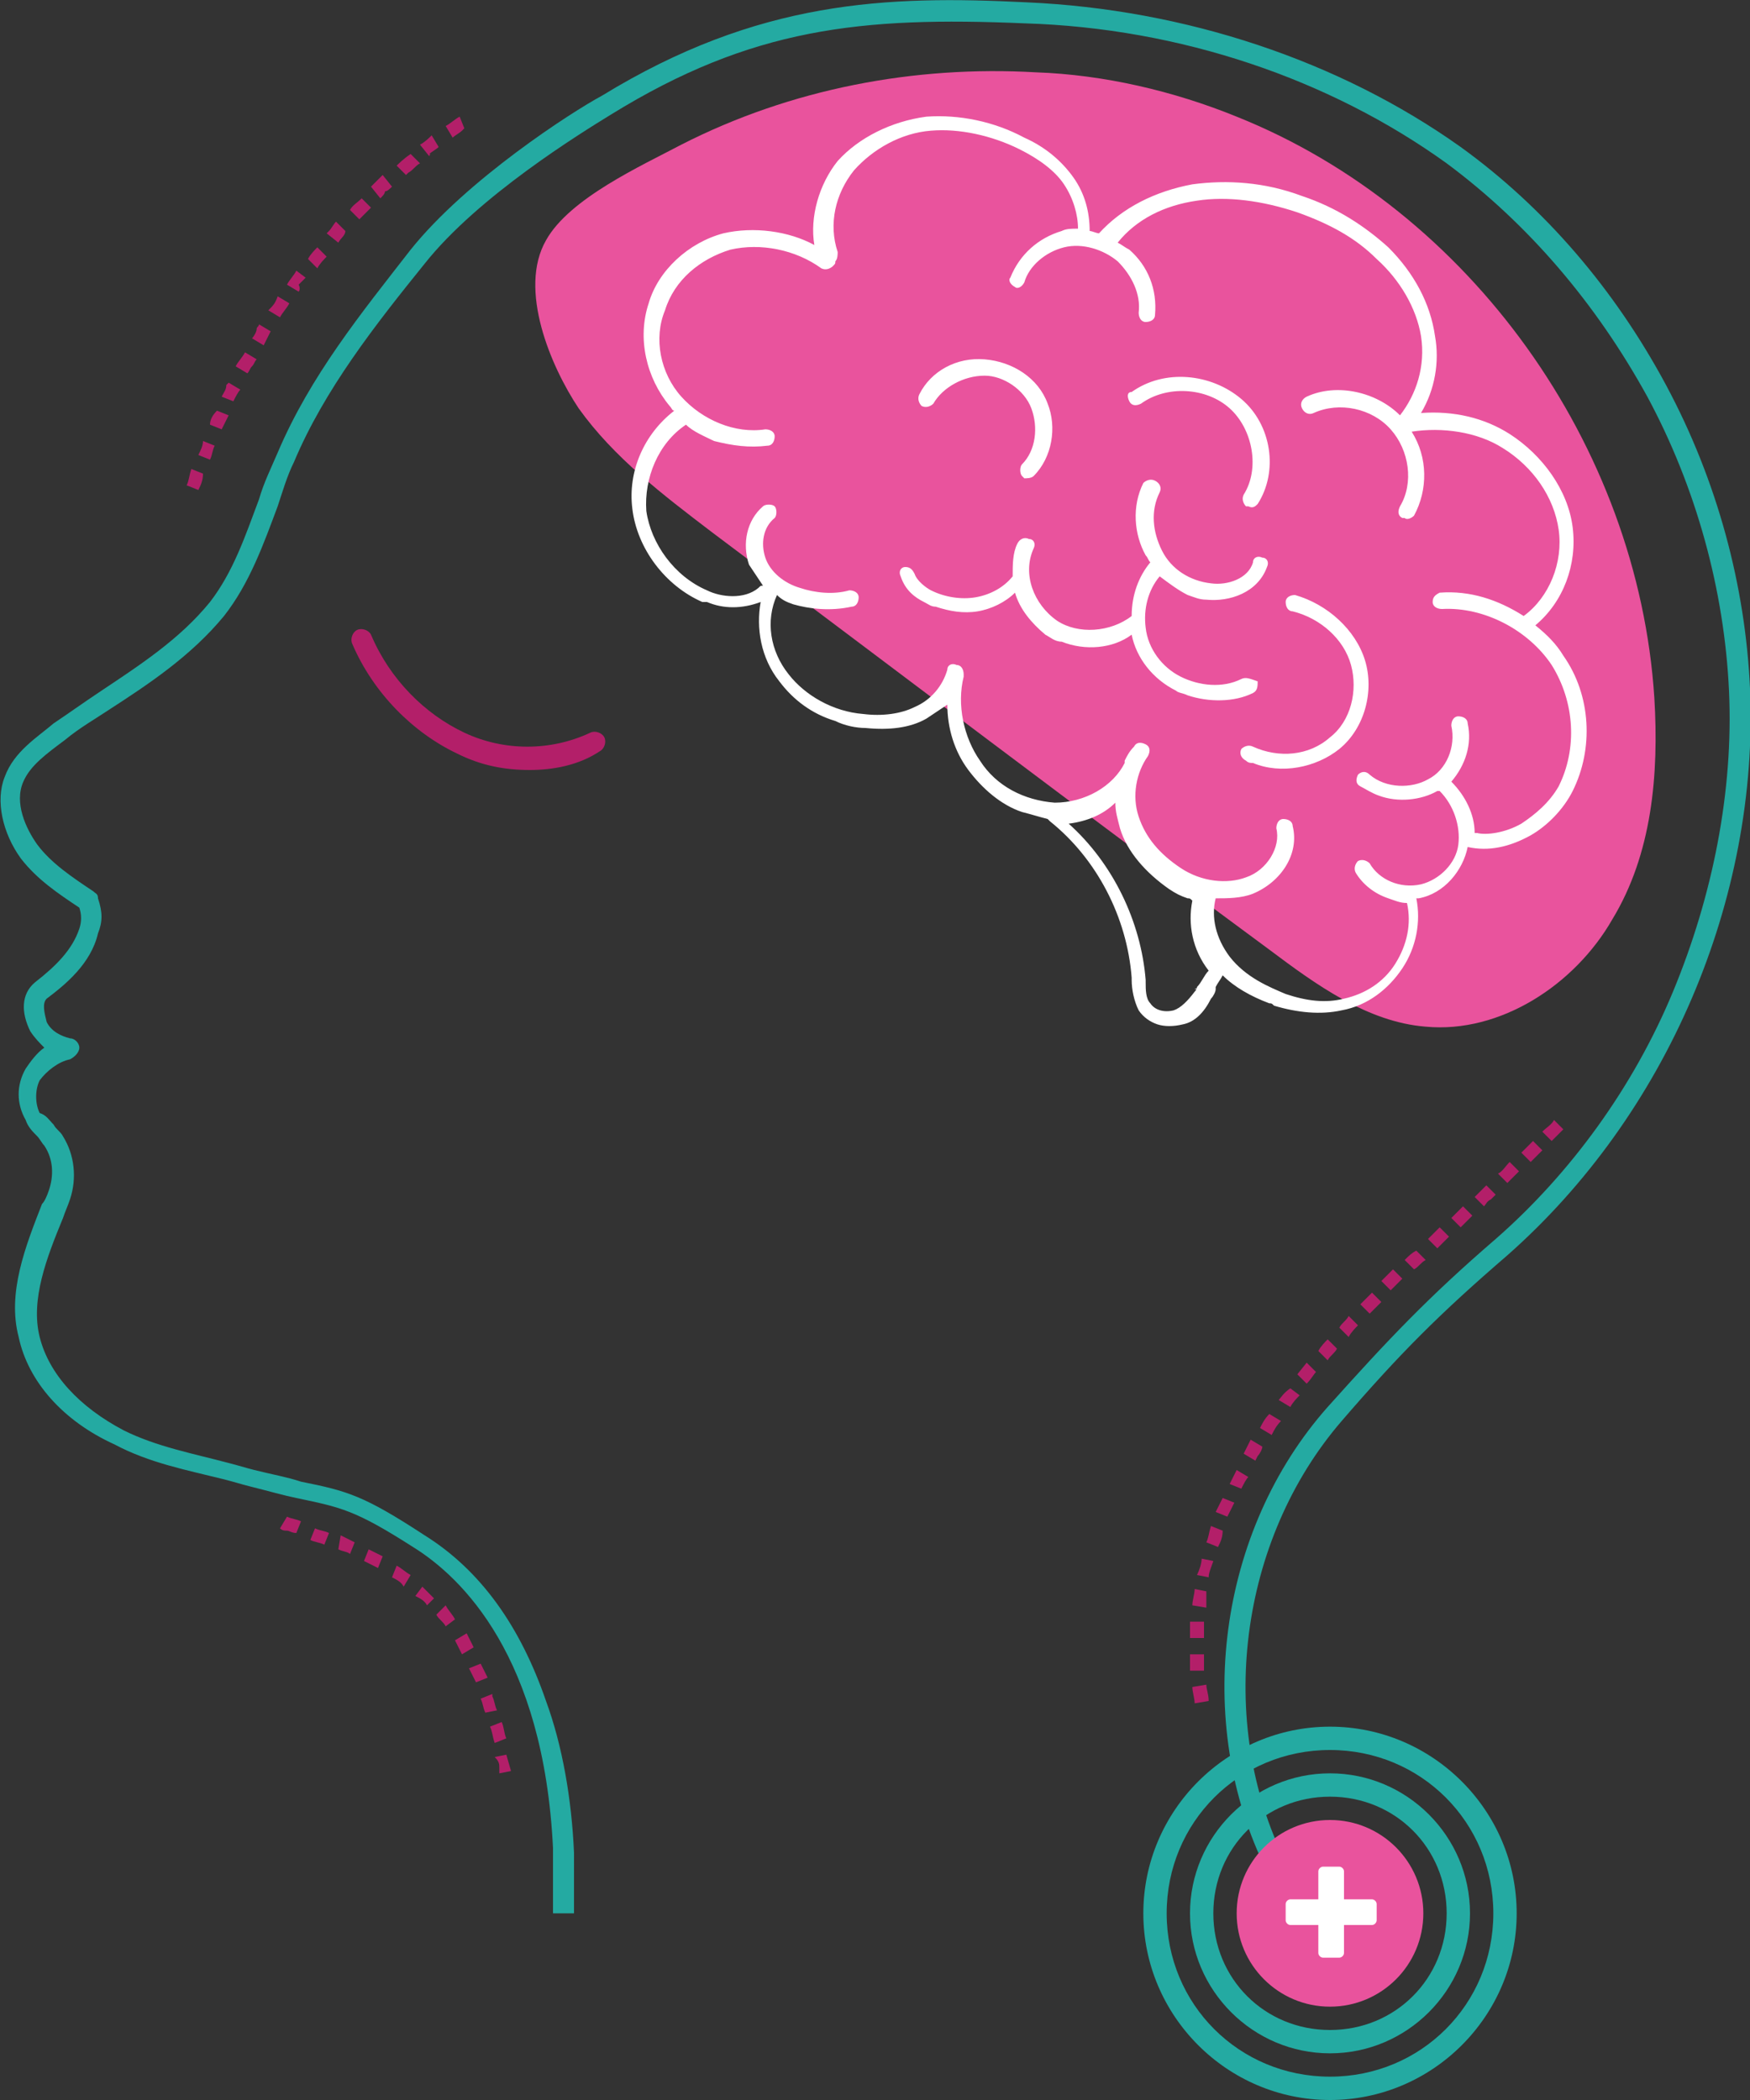 <?xml version="1.0" encoding="utf-8"?>
<!-- Generator: Adobe Illustrator 27.7.0, SVG Export Plug-In . SVG Version: 6.00 Build 0)  -->
<svg version="1.1" id="Layer_1" xmlns="http://www.w3.org/2000/svg" xmlns:xlink="http://www.w3.org/1999/xlink" x="0px" y="0px"
	 viewBox="0 0 75 90" style="enable-background:new 0 0 75 90;" xml:space="preserve">
<rect x="0" y="0" width="75" height="90" fill="#333333" stroke="none"/>
<style type="text/css">
	.st0{fill:#E9539D;}
	.st1{fill:#24AAA2;}
	.st2{fill:#B31F69;}
	.st3{fill-rule:evenodd;clip-rule:evenodd;fill:#24AAA2;}
	.st4{fill-rule:evenodd;clip-rule:evenodd;fill:#FFFFFF;}
	.st5{fill:#FFFFFF;}
	.st6{fill-rule:evenodd;clip-rule:evenodd;fill:#B31F69;}
</style>
<path class="st0" d="M53,5C63,9,70.2,19.1,70.9,29.9c0.2,3.3-0.1,6.7-1.8,9.5c-1.6,2.8-4.8,4.9-8,4.6c-2.5-0.2-4.7-1.8-6.7-3.3
	c-8-5.9-15.9-11.9-23.9-17.9c-2.1-1.6-4.2-3.2-5.7-5.3c-1.2-1.8-2.6-5.1-1.4-7.2c1-1.8,4.1-3.2,5.8-4.1c4.7-2.4,10-3.4,15.2-3.1
	C47.3,3.2,50.3,3.9,53,5z"/>
<path class="st1" d="M24.6,82h-0.9v-2.8c-0.4-8.2-3.9-11.6-6-12.9c-2.5-1.6-3.1-1.7-5-2.1c-0.5-0.1-1.2-0.3-2-0.5
	c-0.4-0.1-0.7-0.2-1.1-0.3c-1.6-0.4-3.2-0.7-4.7-1.5c-2.2-1-3.7-2.7-4.1-4.6c-0.5-1.9,0.3-3.9,1-5.7C1.9,51.5,2,51.3,2.1,51
	c0.2-0.6,0.2-1.3-0.2-1.9c-0.1-0.1-0.2-0.3-0.3-0.4c-0.2-0.2-0.4-0.4-0.5-0.7c-0.4-0.7-0.4-1.5,0-2.2c0.2-0.3,0.5-0.7,0.8-0.9
	c-0.2-0.2-0.4-0.4-0.6-0.7c-0.4-0.8-0.4-1.6,0.2-2.1c0.9-0.7,1.6-1.4,1.9-2.3c0.1-0.3,0.1-0.6,0-0.9c-0.9-0.6-1.8-1.2-2.5-2.1
	c-0.8-1.1-1.1-2.5-0.7-3.5c0.4-1.1,1.4-1.7,2.1-2.3c0.6-0.4,1.3-0.9,1.9-1.3C6,28.5,7.7,27.4,9,25.8c1-1.3,1.5-2.8,2.1-4.4
	c0.2-0.7,0.5-1.3,0.8-2c1.4-3.3,3.6-6,5.7-8.7c2.4-3,6.9-5.9,8.2-6.6C32.5,0,38-0.2,44,0.1c6.8,0.3,13.4,2.5,18.6,6.2
	c3.6,2.6,6.6,6.1,8.8,10.2c2.2,4.1,3.4,8.6,3.6,13c0.2,4.5-0.7,9.1-2.5,13.3c-1.8,4.2-4.5,8-7.9,11c-2.9,2.5-4.6,4.2-7.1,7.1
	c-4.4,5.1-5.4,12.9-2.4,18.9l-0.8,0.4c-3.2-6.4-2.1-14.6,2.6-19.9c2.6-2.9,4.3-4.7,7.2-7.2c3.2-2.8,5.9-6.5,7.6-10.6
	s2.6-8.6,2.4-12.9c-0.2-4.3-1.4-8.7-3.5-12.6C68.4,13,65.5,9.6,62,7c-5-3.6-11.4-5.8-18.1-6c-7-0.3-11.7,0.2-17.7,3.9
	c-1.3,0.8-5.7,3.5-8,6.4c-2.1,2.6-4.3,5.4-5.6,8.5c-0.3,0.6-0.5,1.3-0.7,1.9c-0.6,1.6-1.2,3.3-2.3,4.7c-1.4,1.7-3.2,2.9-4.9,4
	c-0.6,0.4-1.3,0.8-1.9,1.3C2,32.3,1.3,32.8,1,33.5c-0.4,0.9,0.1,2,0.6,2.7c0.6,0.8,1.5,1.4,2.4,2c0.1,0.1,0.2,0.1,0.2,0.3
	c0.2,0.6,0.2,1,0,1.5c-0.3,1.3-1.4,2.2-2.2,2.8c-0.2,0.2-0.1,0.6,0,1c0.2,0.4,0.6,0.6,1,0.7c0.2,0,0.4,0.2,0.4,0.4
	c0,0.2-0.2,0.4-0.4,0.5c-0.5,0.1-1,0.5-1.3,0.9c-0.2,0.4-0.2,1,0,1.4C2,47.8,2.1,48,2.3,48.2c0.1,0.2,0.3,0.3,0.4,0.5
	c0.5,0.8,0.6,1.8,0.3,2.7c-0.1,0.3-0.2,0.5-0.3,0.8c-0.7,1.7-1.4,3.5-1,5.1c0.4,1.6,1.7,3,3.6,4c1.4,0.7,3,1,4.5,1.4
	c0.4,0.1,0.7,0.2,1.1,0.3c0.8,0.2,1.4,0.3,2,0.5c2,0.4,2.7,0.6,5.3,2.3c2.4,1.5,4.1,3.9,5.2,7.1c0.7,1.9,1.1,4.2,1.2,6.5
	c0,0,0,0,0,0L24.6,82L24.6,82z"/>
<path class="st2" d="M22.7,33c-1.1,0-2.1-0.2-3.1-0.7c-1.9-0.9-3.6-2.6-4.5-4.7c-0.1-0.2,0-0.5,0.2-0.6c0.2-0.1,0.5,0,0.6,0.2
	c0.8,1.9,2.3,3.4,4,4.2c1.7,0.8,3.7,0.8,5.4,0c0.2-0.1,0.5,0,0.6,0.2c0.1,0.2,0,0.5-0.2,0.6C24.8,32.8,23.7,33,22.7,33z"/>
<path class="st3" d="M49,82c0,4.4,3.6,8,8,8s8-3.6,8-8s-3.6-8-8-8S49,77.6,49,82z M50,82c0-3.9,3.1-7,7-7s7,3.1,7,7s-3.1,7-7,7
	S50,85.9,50,82z"/>
<path class="st3" d="M51,82c0,3.3,2.7,6,6,6s6-2.7,6-6s-2.7-6-6-6S51,78.7,51,82z M52,82c0-2.8,2.2-5,5-5s5,2.2,5,5s-2.2,5-5,5
	S52,84.8,52,82z"/>
<circle class="st0" cx="57" cy="82" r="4"/>
<path class="st4" d="M67,28.1c-0.3-0.5-0.7-0.9-1.2-1.3c1.2-1,1.8-2.6,1.6-4.2c-0.2-1.6-1.3-3.1-2.7-4c-1.1-0.7-2.4-1-3.8-0.9
	c0.6-1,0.8-2.2,0.6-3.3c-0.2-1.4-0.9-2.7-2-3.8c-1-0.9-2.2-1.7-3.7-2.2c-1.6-0.6-3.2-0.7-4.7-0.5c-1.6,0.3-3,1-4,2.1
	c-0.1,0-0.3-0.1-0.4-0.1c0-0.8-0.2-1.6-0.7-2.3c-0.5-0.7-1.2-1.3-2.1-1.7c-1.3-0.7-2.8-1-4.2-0.9c-1.5,0.2-2.9,0.9-3.8,1.9
	c-0.8,1-1.2,2.4-1,3.6C33.8,9.9,32.3,9.7,31,10c-1.5,0.4-2.8,1.6-3.2,3c-0.5,1.5-0.1,3.2,0.9,4.4c0.1,0.1,0.1,0.2,0.2,0.2
	c-1.3,1-2,2.6-1.8,4.2c0.2,1.7,1.4,3.3,3,4c0,0,0,0,0.1,0h0c0,0,0.1,0,0.1,0c0.7,0.3,1.5,0.3,2.3,0c-0.2,1.1,0,2.4,0.8,3.4
	c0.6,0.8,1.4,1.4,2.4,1.7c0.4,0.2,0.9,0.3,1.3,0.3c1,0.1,1.9,0,2.6-0.4c0.3-0.2,0.6-0.4,0.9-0.6c0,1,0.3,2,0.9,2.8
	c0.6,0.8,1.4,1.5,2.3,1.8c0.4,0.1,0.7,0.2,1.1,0.3c0,0,0,0,0.1,0.1c2,1.6,3.3,4.1,3.5,6.7l0,0.1c0,0.4,0.1,0.9,0.3,1.3
	c0.2,0.3,0.5,0.5,0.8,0.6c0.3,0.1,0.7,0.1,1.1,0c0.5-0.1,0.9-0.5,1.2-1.1c0.1-0.1,0.2-0.3,0.2-0.4l0-0.1c0.1-0.2,0.2-0.3,0.3-0.5
	c0.5,0.5,1.2,0.9,2,1.2l0,0l0,0c0.1,0,0.1,0,0.2,0.1c1,0.3,2,0.4,2.9,0.2c1.1-0.2,2-0.9,2.6-1.8c0.6-0.9,0.8-2,0.6-3c0,0,0,0,0.1,0
	c1.1-0.2,1.9-1.2,2.1-2.2c0.9,0.2,1.8,0,2.7-0.5c0.7-0.4,1.4-1.1,1.8-1.9C68.3,32.1,68.2,29.8,67,28.1z M51.2,42.5
	c-0.3,0.4-0.6,0.7-0.9,0.8c-0.4,0.1-0.8,0-1-0.3c-0.2-0.2-0.2-0.6-0.2-0.9l0-0.1c-0.2-2.5-1.4-5-3.3-6.7c0.8-0.1,1.5-0.4,2-0.9
	c0,0.4,0.1,0.7,0.2,1.1c0.3,1,1.1,1.9,2.1,2.6c0.3,0.2,0.5,0.3,0.8,0.4c0.1,0,0.1,0,0.2,0.1l0,0c-0.2,1,0,2.1,0.7,3
	c-0.2,0.2-0.3,0.5-0.5,0.7c0,0,0,0.1-0.1,0.1l0,0l0,0C51.3,42.3,51.3,42.4,51.2,42.5z M65.2,35.3c0.6-0.4,1.2-0.9,1.6-1.6
	c0.8-1.6,0.7-3.6-0.3-5.2c-1-1.5-2.9-2.5-4.7-2.4c-0.2,0-0.4-0.1-0.4-0.3c0-0.2,0.1-0.3,0.3-0.4c1.3-0.1,2.5,0.3,3.6,1
	c1.1-0.8,1.7-2.3,1.5-3.7c-0.2-1.4-1.1-2.7-2.4-3.5c-1.1-0.7-2.6-0.9-3.9-0.7c0.7,1.1,0.7,2.5,0.1,3.6c-0.1,0.1-0.3,0.2-0.4,0.1
	c0,0,0,0-0.1,0c-0.2-0.1-0.2-0.3-0.1-0.5c0.6-1,0.4-2.4-0.4-3.3c-0.8-0.9-2.2-1.2-3.3-0.7c-0.2,0.1-0.4,0-0.5-0.2
	c-0.1-0.2,0-0.4,0.2-0.5c1.3-0.6,3-0.2,4,0.8c0,0,0,0,0,0c0,0,0,0,0,0c0.7-0.9,1.1-2.1,0.9-3.4C60.7,13.2,60,12,59,11.1
	c-0.9-0.9-2-1.5-3.4-2c-1.5-0.5-3-0.7-4.3-0.5c-1.4,0.2-2.6,0.8-3.4,1.8c0.2,0.1,0.3,0.2,0.5,0.3c0.8,0.7,1.2,1.7,1.1,2.8
	c0,0.2-0.2,0.3-0.4,0.3c-0.2,0-0.3-0.2-0.3-0.4c0.1-0.8-0.3-1.6-0.9-2.2c-0.6-0.5-1.5-0.8-2.3-0.6c-0.8,0.2-1.5,0.8-1.7,1.5
	c-0.1,0.2-0.3,0.3-0.4,0.2c-0.2-0.1-0.3-0.3-0.2-0.4c0.4-1,1.2-1.7,2.2-2c0.2-0.1,0.4-0.1,0.7-0.1c0-0.6-0.2-1.3-0.6-1.9
	c-0.4-0.6-1.1-1.1-1.9-1.5c-1.2-0.6-2.6-0.9-3.8-0.8c-1.3,0.1-2.5,0.8-3.3,1.7c-0.8,1-1.1,2.3-0.7,3.5c0,0.1,0,0.3-0.1,0.4
	c0,0.1,0,0.1-0.1,0.2c-0.1,0.1-0.3,0.2-0.5,0.1c-1.1-0.8-2.6-1.1-3.9-0.8c-1.3,0.4-2.4,1.3-2.8,2.6C28,14.5,28.3,16,29.2,17
	c0.9,1,2.3,1.6,3.6,1.4c0.2,0,0.4,0.1,0.4,0.3c0,0.2-0.1,0.4-0.3,0.4c-0.8,0.1-1.5,0-2.3-0.2c-0.4-0.2-0.9-0.4-1.2-0.7
	c-1.2,0.8-1.8,2.3-1.7,3.7c0.2,1.4,1.2,2.8,2.6,3.4c0.6,0.3,1.6,0.4,2.2-0.1c0.1-0.1,0.1-0.1,0.2-0.1c-0.2-0.3-0.4-0.6-0.6-0.9
	c-0.3-0.9-0.1-1.9,0.6-2.5c0.1-0.1,0.4-0.1,0.5,0c0.1,0.1,0.1,0.4,0,0.5c-0.5,0.4-0.6,1.1-0.4,1.7c0.2,0.6,0.8,1.1,1.5,1.3
	c0.6,0.2,1.4,0.3,2.1,0.1c0.2,0,0.4,0.1,0.4,0.3c0,0.2-0.1,0.4-0.3,0.4c-0.9,0.2-1.8,0.1-2.5-0.1c0,0,0,0,0,0
	c-0.3-0.1-0.5-0.2-0.7-0.4l0,0c-0.5,1.1-0.3,2.4,0.5,3.4c0.7,0.9,1.9,1.6,3.2,1.7c0.8,0.1,1.6,0,2.2-0.3c0.7-0.3,1.2-0.9,1.4-1.6
	c0-0.2,0.2-0.3,0.4-0.2c0.2,0,0.3,0.2,0.3,0.4c0,0,0,0,0,0c0,0,0,0,0,0c0,0,0,0.1,0,0.1c-0.3,1.2,0,2.6,0.7,3.6
	c0.7,1.1,1.9,1.7,3.2,1.8c1.3,0,2.5-0.7,3-1.7c0,0,0,0,0-0.1c0.1-0.2,0.2-0.4,0.4-0.6c0.1-0.2,0.3-0.2,0.5-0.1s0.2,0.3,0.1,0.5
	c-0.5,0.7-0.7,1.7-0.4,2.6c0.3,0.9,0.9,1.6,1.8,2.2c0.9,0.6,2,0.7,2.8,0.4c0.9-0.3,1.5-1.3,1.3-2.1c0-0.2,0.1-0.4,0.3-0.4
	c0.2,0,0.4,0.1,0.4,0.3c0.3,1.2-0.5,2.4-1.7,2.9c-0.5,0.2-1.1,0.2-1.6,0.2c-0.2,0.8,0,1.7,0.6,2.5c0.7,0.9,1.7,1.3,2.4,1.6
	c0.9,0.3,1.7,0.4,2.5,0.2c0.9-0.2,1.7-0.7,2.2-1.5c0.5-0.8,0.7-1.7,0.5-2.6c-0.3,0-0.5-0.1-0.8-0.2c-0.6-0.2-1.1-0.6-1.4-1.1
	c-0.1-0.2,0-0.4,0.1-0.5c0.2-0.1,0.4,0,0.5,0.1c0.4,0.7,1.3,1.1,2.2,0.9c0.8-0.2,1.5-0.9,1.6-1.7c0.1-0.8-0.2-1.7-0.8-2.3
	c0,0,0,0,0,0c0,0,0,0-0.1,0c-0.7,0.4-1.7,0.5-2.5,0.2c-0.3-0.1-0.6-0.3-0.8-0.4c-0.2-0.1-0.2-0.3-0.1-0.5c0.1-0.1,0.3-0.2,0.5,0
	c0.7,0.6,1.8,0.6,2.5,0.2c0.8-0.4,1.2-1.4,1-2.3c0-0.2,0.1-0.4,0.3-0.4c0.2,0,0.4,0.1,0.4,0.3c0.2,0.9-0.1,1.8-0.7,2.5
	c0.6,0.6,1,1.4,1,2.2c0,0,0,0,0.1,0C63.7,35.8,64.5,35.7,65.2,35.3z"/>
<path class="st5" d="M44.2,17.5c0.3,0.8,0.2,1.8-0.4,2.4c-0.1,0.1-0.1,0.4,0,0.5c0,0,0.1,0.1,0.1,0.1c0.1,0,0.3,0,0.4-0.1
	c0.8-0.8,1-2.1,0.6-3.1c-0.4-1.1-1.5-1.8-2.7-1.9c-1.2-0.1-2.3,0.5-2.8,1.5c-0.1,0.2,0,0.4,0.1,0.5c0.2,0.1,0.4,0,0.5-0.1
	c0.4-0.7,1.3-1.2,2.2-1.2C43,16.1,43.9,16.7,44.2,17.5z"/>
<path class="st5" d="M55.5,25.5c-0.2,0-0.4,0.1-0.4,0.3c0,0.2,0.1,0.4,0.3,0.4c1.2,0.3,2.2,1.2,2.5,2.3c0.3,1.1,0,2.4-0.9,3.1
	c-0.9,0.8-2.2,0.9-3.3,0.4c-0.2-0.1-0.4,0-0.5,0.1c-0.1,0.2,0,0.4,0.2,0.5c0.1,0.1,0.2,0.1,0.3,0.1c1.2,0.5,2.7,0.2,3.7-0.6
	c1.1-0.9,1.5-2.5,1.1-3.8C58.1,27,56.9,25.9,55.5,25.5z"/>
<path class="st5" d="M53.2,29.1c-0.8,0.4-1.8,0.3-2.6-0.1c-0.8-0.4-1.4-1.2-1.5-2.1c-0.1-0.8,0.1-1.6,0.6-2.2
	c0.4,0.3,0.8,0.6,1.2,0.8c0.3,0.1,0.5,0.2,0.8,0.2c1,0.1,2.2-0.3,2.6-1.4c0.1-0.2,0-0.4-0.2-0.4c-0.2-0.1-0.4,0-0.4,0.2
	c-0.2,0.7-1.1,1-1.8,0.9c-0.9-0.1-1.7-0.6-2.1-1.4c-0.4-0.8-0.5-1.7-0.1-2.5c0.1-0.2,0-0.4-0.2-0.5c-0.2-0.1-0.4,0-0.5,0.1
	c-0.5,1-0.4,2.2,0.1,3.1c0.1,0.1,0.1,0.2,0.2,0.3c-0.5,0.6-0.8,1.4-0.8,2.3c-0.9,0.7-2.3,0.8-3.2,0.2c-1-0.7-1.5-2-1-3.1
	c0.1-0.2,0-0.4-0.2-0.4c-0.2-0.1-0.4,0-0.5,0.2c-0.2,0.4-0.2,0.9-0.2,1.4c-0.4,0.5-1,0.8-1.6,0.9c-0.6,0.1-1.3,0-1.9-0.3
	c-0.2-0.1-0.6-0.4-0.7-0.7c-0.1-0.2-0.2-0.3-0.4-0.3c-0.2,0-0.3,0.2-0.2,0.4c0.2,0.6,0.6,0.9,1,1.1c0.2,0.1,0.3,0.2,0.5,0.2
	c0.6,0.2,1.2,0.3,1.8,0.2c0.6-0.1,1.2-0.4,1.6-0.8c0.2,0.7,0.7,1.3,1.3,1.8c0.2,0.1,0.4,0.3,0.7,0.3c1,0.4,2.2,0.3,3-0.3
	c0.2,1,0.9,1.9,1.9,2.4c0.1,0.1,0.3,0.1,0.5,0.2c0.9,0.3,2,0.3,2.8-0.1c0.2-0.1,0.2-0.3,0.2-0.5C53.6,29.1,53.4,29,53.2,29.1z"/>
<path class="st5" d="M48.4,17.2c0.1,0.2,0.3,0.2,0.5,0.1c1.1-0.8,2.8-0.7,3.8,0.2c1,0.9,1.3,2.6,0.6,3.7c-0.1,0.2,0,0.4,0.1,0.5
	c0,0,0,0,0.1,0c0.2,0.1,0.3,0,0.4-0.1c0.9-1.4,0.6-3.4-0.7-4.5c-1.3-1.1-3.3-1.3-4.7-0.3C48.3,16.8,48.3,17,48.4,17.2z"/>
<path class="st6" d="M19.1,5.4l0.3,0.5c0.1-0.1,0.3-0.2,0.4-0.3c0,0,0.1-0.1,0.1-0.1L19.7,5C19.5,5.1,19.3,5.3,19.1,5.4z M18.4,6.7
	L18,6.2c0.2-0.1,0.4-0.3,0.5-0.4l0.3,0.5c-0.1,0.1-0.3,0.2-0.4,0.3l0,0l0,0C18.5,6.6,18.4,6.6,18.4,6.7z M17,7.1l0.4,0.4l0.1-0.1
	c0.2-0.1,0.3-0.3,0.5-0.4l-0.4-0.4C17.3,6.8,17.1,7,17,7.1z M16.3,8.5L15.9,8c0.2-0.2,0.3-0.3,0.5-0.5L16.8,8
	c-0.1,0.1-0.2,0.2-0.3,0.2l0,0v0l0,0C16.5,8.3,16.4,8.4,16.3,8.5z M15,9l0.4,0.4l0.5-0.5l-0.4-0.4C15.3,8.7,15.1,8.8,15,9z
	 M14.5,10.4L14,10l0.1-0.1v0c0.1-0.1,0.2-0.3,0.3-0.4l0.4,0.4C14.8,10.1,14.6,10.2,14.5,10.4z M13.2,11.1l0.4,0.4
	c0.1-0.2,0.3-0.4,0.4-0.5l-0.4-0.4C13.5,10.7,13.3,10.9,13.2,11.1z M12.8,12.5l-0.5-0.3c0.1-0.2,0.3-0.4,0.4-0.6l0.4,0.3
	c-0.1,0.1-0.2,0.2-0.3,0.3l0,0C12.9,12.4,12.8,12.5,12.8,12.5z M11.5,13.3l0.5,0.3c0.1-0.2,0.3-0.4,0.4-0.6l-0.5-0.3
	C11.8,13,11.7,13.1,11.5,13.3z M11.3,14.8l-0.5-0.3c0.1-0.1,0.2-0.3,0.2-0.4c0-0.1,0.1-0.1,0.1-0.2l0.5,0.3
	C11.5,14.4,11.4,14.6,11.3,14.8z M10.1,15.7l0.5,0.3c0.1-0.1,0.1-0.2,0.2-0.3l0,0c0.1-0.1,0.1-0.2,0.2-0.3l-0.5-0.3
	C10.4,15.3,10.2,15.5,10.1,15.7z M10,17.2L9.5,17c0.1-0.2,0.2-0.3,0.2-0.5h0l0.1-0.1l0.5,0.3C10.2,16.8,10.1,17,10,17.2z M9,18.2
	l0.5,0.2c0.1-0.2,0.2-0.4,0.3-0.6l-0.5-0.2l0,0C9.1,17.8,9,18,9,18.2z M9,19.7l-0.5-0.2c0.1-0.2,0.2-0.4,0.2-0.6h0l0.5,0.2
	C9.1,19.3,9.1,19.5,9,19.7z M8.5,21L8,20.8c0.1-0.2,0.1-0.4,0.2-0.7l0.5,0.2C8.7,20.6,8.6,20.8,8.5,21z"/>
<path class="st6" d="M66.1,48.5l0.4,0.4c0.1-0.1,0.1-0.1,0.2-0.2c0.1-0.1,0.2-0.2,0.3-0.3L66.6,48C66.5,48.2,66.3,48.3,66.1,48.5
	L66.1,48.5z M65.6,49.8l-0.4-0.4c0.2-0.2,0.3-0.3,0.5-0.5v0l0,0l0.4,0.4C65.9,49.5,65.7,49.7,65.6,49.8z M64.2,50.3l0.4,0.4
	c0.2-0.2,0.3-0.3,0.5-0.5l-0.4-0.4C64.5,50,64.4,50.2,64.2,50.3z M63.6,51.7l-0.4-0.4c0.2-0.2,0.3-0.3,0.5-0.5v0l0.4,0.4
	c-0.1,0.1-0.2,0.2-0.2,0.2v0h0l0,0C63.7,51.5,63.7,51.6,63.6,51.7z M62.2,52.2l0.4,0.4l0.5-0.5l-0.4-0.4L62.2,52.2z M61.6,53.5
	l-0.4-0.4c0.2-0.2,0.3-0.3,0.5-0.5l0.4,0.4C61.9,53.2,61.8,53.3,61.6,53.5z M60.2,54l0.4,0.4c0.2-0.1,0.3-0.3,0.5-0.4l0,0l-0.4-0.4
	l0,0l0,0l0,0C60.5,53.7,60.4,53.8,60.2,54z M59.6,55.3l-0.4-0.4l0.1-0.1c0.1-0.1,0.2-0.2,0.4-0.4l0.4,0.4c-0.1,0.1-0.2,0.2-0.4,0.4
	L59.6,55.3z M58.3,55.9l0.4,0.4c0.2-0.2,0.3-0.3,0.5-0.5l-0.4-0.4C58.6,55.6,58.5,55.7,58.3,55.9z M57.8,57.3l-0.4-0.4
	c0.1-0.2,0.3-0.3,0.4-0.5l0,0l0.4,0.4C58.1,56.9,57.9,57.1,57.8,57.3z M56.5,57.9l0.4,0.4c0.1-0.2,0.3-0.3,0.4-0.5l0,0l0,0l0,0
	l-0.4-0.4C56.8,57.5,56.6,57.7,56.5,57.9L56.5,57.9L56.5,57.9L56.5,57.9L56.5,57.9z M56,59.3l-0.4-0.4l0.4-0.5l0.4,0.4
	C56.3,58.9,56.2,59.1,56,59.3z M54.8,60l0.5,0.3c0.1-0.2,0.3-0.4,0.4-0.5l-0.4-0.3C55,59.7,54.9,59.9,54.8,60z M54.5,61.5L54,61.2
	c0.1-0.2,0.2-0.4,0.4-0.6l0.5,0.3C54.7,61.1,54.6,61.3,54.5,61.5z M53.3,62.3l0.5,0.3l0.1-0.2h0c0.1-0.1,0.2-0.3,0.2-0.4l-0.5-0.3
	C53.5,61.9,53.4,62.1,53.3,62.3z M53.2,63.8l-0.5-0.2c0.1-0.2,0.2-0.4,0.3-0.6l0.5,0.3C53.4,63.4,53.3,63.6,53.2,63.8z M52.1,64.8
	l0.5,0.2c0.1-0.2,0.2-0.4,0.3-0.6l-0.5-0.2C52.3,64.4,52.2,64.6,52.1,64.8z M52.2,66.3l-0.5-0.2c0.1-0.2,0.1-0.4,0.2-0.7l0.5,0.2
	C52.4,65.9,52.3,66.1,52.2,66.3z M51.3,67.5l0.5,0.1c0-0.2,0.1-0.4,0.2-0.7l-0.5-0.1C51.5,67,51.4,67.3,51.3,67.5z M51.7,68.9
	l-0.6-0.1c0-0.2,0.1-0.5,0.1-0.7l0.5,0.1C51.7,68.5,51.7,68.7,51.7,68.9z M51,70.2l0.6,0c0-0.2,0-0.4,0-0.7l-0.6,0
	C51,69.8,51,70,51,70.2z M51,71.6c0-0.2,0-0.5,0-0.7l0,0l0.6,0c0,0.2,0,0.4,0,0.7L51,71.6z M51.2,73c0-0.2-0.1-0.5-0.1-0.7l0.6-0.1
	c0,0.2,0.1,0.4,0.1,0.7L51.2,73z"/>
<path class="st6" d="M12.3,65.6c0.1,0,0.2,0.1,0.4,0.1l0.2-0.5c-0.2-0.1-0.4-0.1-0.6-0.2L12,65.5C12.1,65.6,12.2,65.6,12.3,65.6z
	 M13.9,66.2c-0.2-0.1-0.4-0.1-0.6-0.2l0.2-0.5c0.2,0.1,0.4,0.1,0.6,0.2L13.9,66.2z M14.5,66.4c0.2,0.1,0.4,0.1,0.5,0.2l0.2-0.5
	c-0.2-0.1-0.4-0.2-0.6-0.3L14.5,66.4L14.5,66.4z M16.2,67.2c-0.2-0.1-0.4-0.2-0.6-0.3l0.2-0.5c0.2,0.1,0.4,0.2,0.6,0.3L16.2,67.2z
	 M16.8,67.6c0.2,0.1,0.4,0.2,0.5,0.4l0.3-0.5c-0.2-0.1-0.4-0.3-0.6-0.4L16.8,67.6z M18.3,68.8c-0.1-0.2-0.3-0.3-0.5-0.4l0.3-0.4
	c0.2,0.2,0.3,0.3,0.5,0.5L18.3,68.8z M18.7,69.2c0.1,0.2,0.3,0.3,0.4,0.5l0.4-0.3c-0.1-0.2-0.3-0.4-0.4-0.6L18.7,69.2z M19.8,70.9
	c-0.1-0.2-0.2-0.4-0.3-0.6l0.5-0.3c0.1,0.2,0.2,0.4,0.3,0.6L19.8,70.9z M20.1,71.5c0.1,0.2,0.2,0.4,0.3,0.6l0.5-0.2
	c-0.1-0.2-0.2-0.4-0.3-0.6L20.1,71.5z M20.8,73.4c-0.1-0.2-0.1-0.4-0.2-0.6l0.5-0.2l0,0.1l0,0v0v0l0,0c0.1,0.2,0.1,0.4,0.2,0.6
	L20.8,73.4z M21,74c0.1,0.2,0.1,0.4,0.2,0.7l0.5-0.2c-0.1-0.2-0.1-0.5-0.2-0.7L21,74z M21.4,75.8c0,0.1,0,0.1,0,0.2l0.5-0.1
	l-0.2-0.7l-0.5,0.1C21.4,75.5,21.4,75.6,21.4,75.8L21.4,75.8L21.4,75.8L21.4,75.8L21.4,75.8L21.4,75.8L21.4,75.8L21.4,75.8
	L21.4,75.8L21.4,75.8L21.4,75.8z"/>
<path class="st5" d="M58.8,81.4h-1.2v-1.2c0-0.1-0.1-0.2-0.2-0.2h-0.7c-0.1,0-0.2,0.1-0.2,0.2v1.2h-1.2c-0.1,0-0.2,0.1-0.2,0.2v0.7
	c0,0.1,0.1,0.2,0.2,0.2h1.2v1.2c0,0.1,0.1,0.2,0.2,0.2h0.7c0.1,0,0.2-0.1,0.2-0.2v-1.2h1.2c0.1,0,0.2-0.1,0.2-0.2v-0.7
	C59,81.5,58.9,81.4,58.8,81.4z"/>
</svg>

